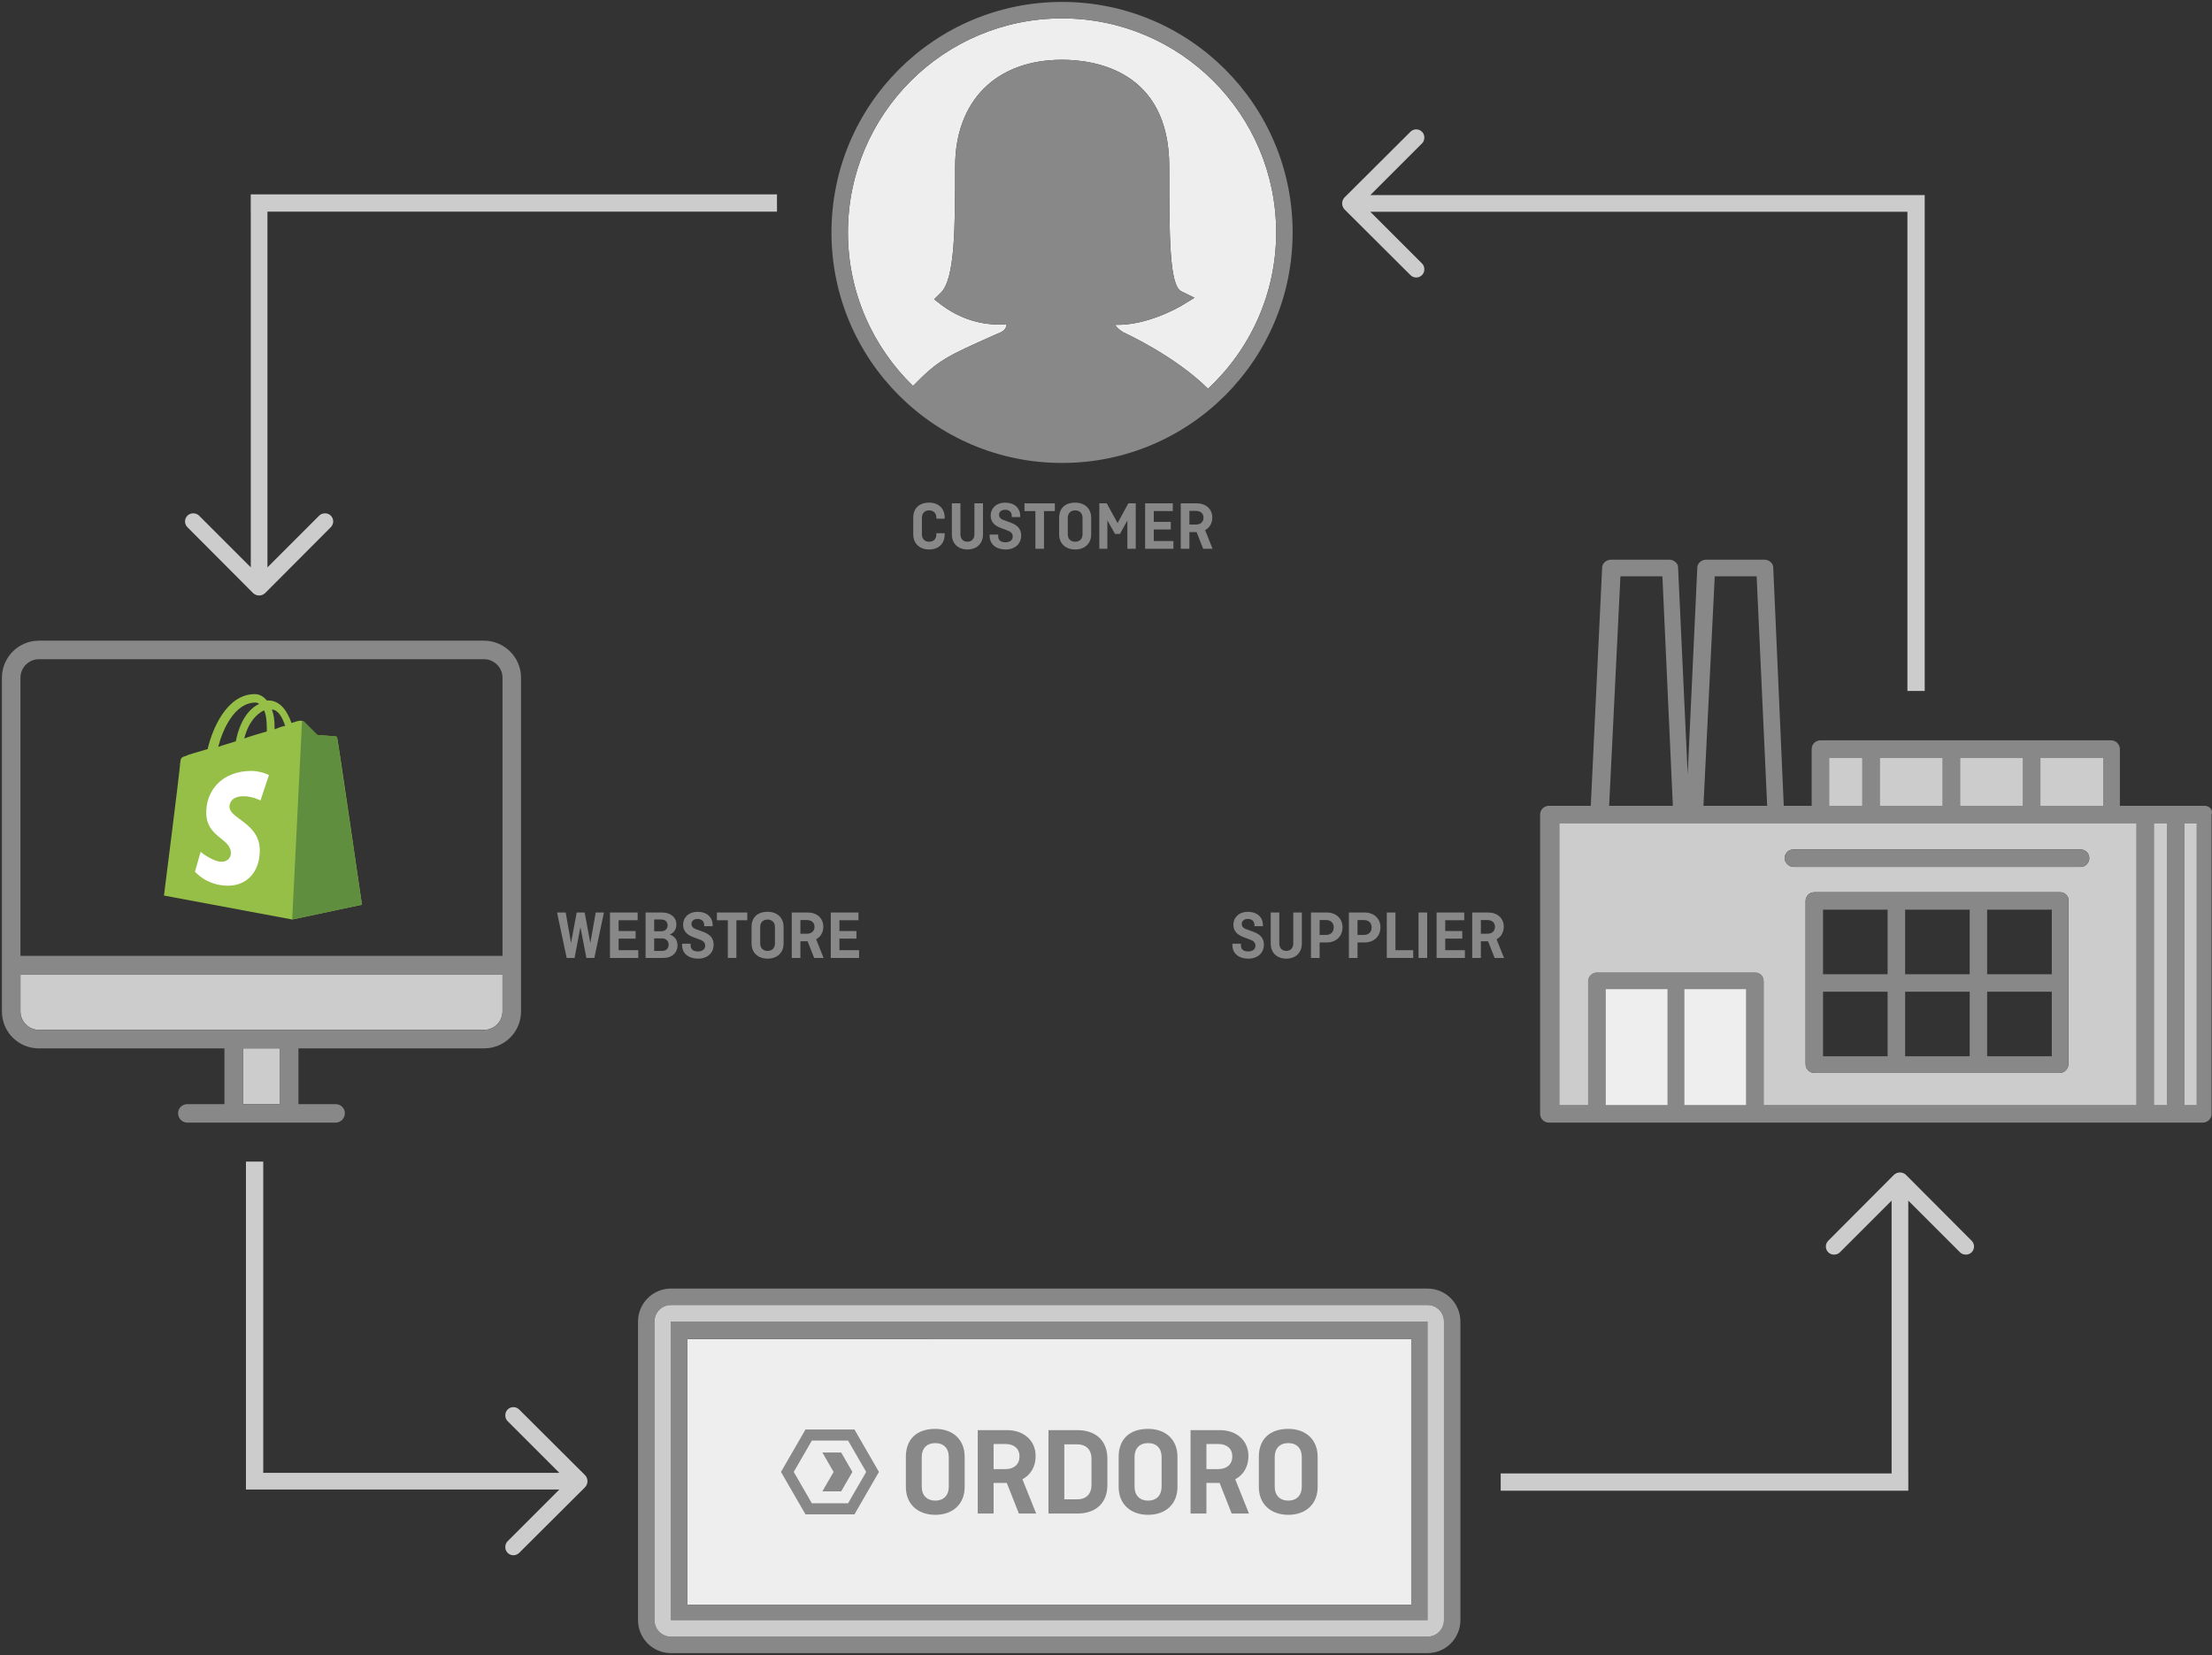 <?xml version="1.0" encoding="utf-8"?>
<!-- Generator: Adobe Illustrator 20.0.0, SVG Export Plug-In . SVG Version: 6.00 Build 0)  -->
<svg version="1.1" xmlns="http://www.w3.org/2000/svg" xmlns:xlink="http://www.w3.org/1999/xlink" x="0px" y="0px"
	 viewBox="0 0 287.796 215.39" enable-background="new 0 0 287.796 215.39" xml:space="preserve">
<rect x="0" y="0" width="287.796" height="215.39" fill="#333333" stroke="none"/>
<g id="Layer_1" display="none">
	<path display="inline" fill="#666F71" d="M19.761,103.401L-7.52,89.764l12.25-6.166l27.365,13.636L19.761,103.401z M17.937,142.237
		l-27.886-13.985V92.631l27.886,13.986V142.237z M19.761,76.125l27.357,13.639l-10.94,5.47L8.9,81.51L19.761,76.125z M53.986,86.292
		L21.154,69.957c-0.879-0.434-1.827-0.521-2.787,0l-32.493,16.241c-1.127,0.438-1.992,1.567-1.992,2.867v41.098
		c0,1.126,0.603,2.172,1.73,2.692l32.756,16.42c0.867,0.432,1.908,0.432,2.787,0l32.575-16.245c1.125-0.433,1.909-1.568,1.909-2.867
		V89.065C55.637,87.939,55.03,86.897,53.986,86.292"/>
	<path display="inline" fill="#666F71" d="M102.796,103.401L75.515,89.764l12.25-6.166l27.365,13.636L102.796,103.401z
		 M100.972,142.237l-27.886-13.985V92.631l27.886,13.986V142.237z M102.796,76.125l27.357,13.639l-10.94,5.47L91.935,81.51
		L102.796,76.125z M137.021,86.292l-32.832-16.335c-0.879-0.434-1.827-0.521-2.787,0L68.909,86.198
		c-1.127,0.438-1.992,1.567-1.992,2.867v41.098c0,1.126,0.603,2.172,1.73,2.692l32.756,16.42c0.867,0.432,1.908,0.432,2.787,0
		l32.575-16.245c1.125-0.433,1.909-1.568,1.909-2.867V89.065C138.672,87.939,138.065,86.897,137.021,86.292"/>
	<path display="inline" fill="#666F71" d="M185.831,103.401l-27.281-13.636l12.25-6.166l27.365,13.636L185.831,103.401z
		 M184.007,142.237l-27.886-13.985V92.631l27.886,13.986V142.237z M185.831,76.125l27.357,13.639l-10.94,5.47L174.971,81.51
		L185.831,76.125z M220.056,86.292l-32.832-16.335c-0.879-0.434-1.827-0.521-2.787,0l-32.493,16.241
		c-1.127,0.438-1.992,1.567-1.992,2.867v41.098c0,1.126,0.603,2.172,1.73,2.692l32.756,16.42c0.867,0.432,1.908,0.432,2.787,0
		l32.575-16.245c1.125-0.433,1.909-1.568,1.909-2.867V89.065C221.708,87.939,221.1,86.897,220.056,86.292"/>
	<path display="inline" fill="#666F71" d="M268.867,103.401l-27.281-13.636l12.25-6.166L281.2,97.234L268.867,103.401z
		 M267.043,142.237l-27.886-13.985V92.631l27.886,13.986V142.237z M268.867,76.125l27.357,13.639l-10.94,5.47L258.006,81.51
		L268.867,76.125z M303.092,86.292L270.26,69.957c-0.879-0.434-1.827-0.521-2.787,0l-32.493,16.241
		c-1.127,0.438-1.992,1.567-1.992,2.867v41.098c0,1.126,0.603,2.172,1.73,2.692l32.756,16.42c0.867,0.432,1.908,0.432,2.787,0
		l32.575-16.245c1.125-0.433,1.909-1.568,1.909-2.867V89.065C304.743,87.939,304.136,86.897,303.092,86.292"/>
	<path display="inline" fill="#666F71" d="M61.591,30.528L34.31,16.891l12.25-6.166L73.924,24.36L61.591,30.528z M59.766,69.364
		L31.881,55.379V19.757l27.886,13.986V69.364z M61.591,3.252l27.357,13.639l-10.94,5.47L50.73,8.637L61.591,3.252z M95.816,13.419
		L62.984-2.917c-0.879-0.434-1.827-0.52-2.787,0L27.703,13.325c-1.127,0.438-1.992,1.567-1.992,2.867V57.29
		c0,1.126,0.603,2.172,1.73,2.692l32.756,16.42c0.867,0.432,1.908,0.432,2.787,0l32.575-16.245c1.125-0.433,1.909-1.568,1.909-2.867
		V16.192C97.467,15.066,96.86,14.024,95.816,13.419"/>
	<path display="inline" fill="#666F71" d="M61.591,176.62L34.31,162.983l12.25-6.166l27.365,13.636L61.591,176.62z M59.766,215.456
		l-27.886-13.985V165.85l27.886,13.986V215.456z M61.591,149.344l27.357,13.639l-10.94,5.47L50.73,154.729L61.591,149.344z
		 M95.816,159.511l-32.832-16.335c-0.879-0.434-1.827-0.521-2.787,0l-32.493,16.241c-1.127,0.438-1.992,1.567-1.992,2.867v41.098
		c0,1.126,0.603,2.172,1.73,2.692l32.756,16.42c0.867,0.432,1.908,0.432,2.787,0l32.575-16.245c1.125-0.433,1.909-1.568,1.909-2.867
		v-41.098C97.467,161.158,96.86,160.116,95.816,159.511"/>
	<path display="inline" fill="#666F71" d="M144.782,30.528l-27.281-13.636l12.25-6.166l27.365,13.636L144.782,30.528z
		 M142.958,69.364l-27.886-13.985V19.757l27.886,13.986V69.364z M144.782,3.252l27.357,13.639l-10.94,5.47L133.921,8.637
		L144.782,3.252z M179.007,13.419L146.175-2.917c-0.879-0.434-1.827-0.52-2.787,0l-32.493,16.241
		c-1.127,0.438-1.992,1.567-1.992,2.867V57.29c0,1.126,0.603,2.172,1.73,2.692l32.756,16.42c0.867,0.432,1.908,0.432,2.787,0
		l32.575-16.245c1.125-0.433,1.909-1.568,1.909-2.867V16.192C180.658,15.066,180.051,14.024,179.007,13.419"/>
	<path display="inline" fill="#666F71" d="M227.973,30.528l-27.281-13.636l12.25-6.166l27.365,13.636L227.973,30.528z
		 M226.149,69.364l-27.886-13.985V19.757l27.886,13.986V69.364z M227.973,3.252l27.357,13.639l-10.94,5.47L217.113,8.637
		L227.973,3.252z M262.198,13.419L229.366-2.917c-0.879-0.434-1.827-0.52-2.787,0l-32.493,16.241
		c-1.127,0.438-1.992,1.567-1.992,2.867V57.29c0,1.126,0.603,2.172,1.73,2.692l32.756,16.42c0.867,0.432,1.908,0.432,2.787,0
		l32.575-16.245c1.125-0.433,1.909-1.568,1.909-2.867V16.192C263.85,15.066,263.242,14.024,262.198,13.419"/>
	<path display="inline" fill="#666F71" d="M144.782,176.62l-27.281-13.636l12.25-6.166l27.365,13.636L144.782,176.62z
		 M142.958,215.456l-27.886-13.985V165.85l27.886,13.986V215.456z M144.782,149.344l27.357,13.639l-10.94,5.47l-27.278-13.724
		L144.782,149.344z M179.007,159.511l-32.832-16.335c-0.879-0.434-1.827-0.521-2.787,0l-32.493,16.241
		c-1.127,0.438-1.992,1.567-1.992,2.867v41.098c0,1.126,0.603,2.172,1.73,2.692l32.756,16.42c0.867,0.432,1.908,0.432,2.787,0
		l32.575-16.245c1.125-0.433,1.909-1.568,1.909-2.867v-41.098C180.658,161.158,180.051,160.116,179.007,159.511"/>
	<path display="inline" fill="#666F71" d="M227.973,176.62l-27.281-13.636l12.25-6.166l27.365,13.636L227.973,176.62z
		 M226.149,215.456l-27.886-13.985V165.85l27.886,13.986V215.456z M227.973,149.344l27.357,13.639l-10.94,5.47l-27.278-13.724
		L227.973,149.344z M262.198,159.511l-32.832-16.335c-0.879-0.434-1.827-0.521-2.787,0l-32.493,16.241
		c-1.127,0.438-1.992,1.567-1.992,2.867v41.098c0,1.126,0.603,2.172,1.73,2.692l32.756,16.42c0.867,0.432,1.908,0.432,2.787,0
		l32.575-16.245c1.125-0.433,1.909-1.568,1.909-2.867v-41.098C263.85,161.158,263.242,160.116,262.198,159.511"/>
	<g display="inline">
		<path fill="none" stroke="#666F71" stroke-width="2" stroke-miterlimit="10" d="M45.25,49.932c0,0.55-0.399,0.792-0.887,0.539
			l-7.892-4.105c-0.488-0.254-0.887-0.911-0.887-1.461V28.47c0-0.55,0.401-0.796,0.892-0.547l7.883,4.003
			c0.49,0.249,0.892,0.903,0.892,1.453V49.932z"/>
	</g>
	<g display="inline">
		<path fill="none" stroke="#666F71" stroke-width="2" stroke-miterlimit="10" d="M45.25,49.932c0,0.55-0.399,0.792-0.887,0.539
			l-7.892-4.105c-0.488-0.254-0.887-0.911-0.887-1.461V28.47c0-0.55,0.401-0.796,0.892-0.547l7.883,4.003
			c0.49,0.249,0.892,0.903,0.892,1.453V49.932z"/>
	</g>
</g>
<g id="Layer_2">
	<g id="XMLID_6_">
		<g>
			<path fill="#EEEEEE" d="M129.57,43.52c-6.59,2.93-7.47,3.34-10.78,6.71c-5.22-5.06-8.47-12.15-8.47-19.98
				c0-15.38,12.48-27.86,27.86-27.86s27.86,12.48,27.86,27.86c0,8.03-3.42,15.27-8.87,20.34c-4.28-4.25-10.67-7.18-10.99-7.33
				c-0.03-0.03-0.67-0.35-1.11-0.99c4.22,0.14,8.46-2.38,8.67-2.5l1.67-1.02l-1.73-0.85c-1.55-0.79-1.55-7.27-1.55-16.2
				c0-12.57-9.76-13.92-13.95-13.92c-8.58,0-13.91,5.33-13.91,13.92c0,7.82,0,14.56-1.85,16.38l-0.88,0.87l1,0.77
				c3.4,2.52,6.79,2.63,8.43,2.46c0,0.55-0.43,0.91-0.73,1.05L129.57,43.52z"/>
			<path fill="#888888" d="M110.32,30.25c0,7.83,3.25,14.92,8.47,19.98c3.31-3.37,4.19-3.78,10.78-6.71l0.67-0.29
				c0.3-0.14,0.73-0.5,0.73-1.05c-1.64,0.17-5.03,0.06-8.43-2.46l-1-0.77l0.88-0.87c1.85-1.82,1.85-8.56,1.85-16.38
				c0-8.59,5.33-13.92,13.91-13.92c4.19,0,13.95,1.35,13.95,13.92c0,8.93,0,15.41,1.55,16.2l1.73,0.85l-1.67,1.02
				c-0.21,0.12-4.45,2.64-8.67,2.5c0.44,0.64,1.08,0.96,1.11,0.99c0.32,0.15,6.71,3.08,10.99,7.33c5.45-5.07,8.87-12.31,8.87-20.34
				c0-15.38-12.48-27.86-27.86-27.86S110.32,14.87,110.32,30.25z M138.18,60.25c-16.58,0-30-13.44-30-30c0-16.58,13.42-30,30-30
				s30,13.42,30,30C168.18,46.81,154.76,60.25,138.18,60.25z"/>
		</g>
		<g>
		</g>
	</g>
	<g>
		<g id="XMLID_3_">
			<g>
				<path fill="#888888" d="M286.83,104.87c0.68,0,1.13,0.57,0.91,1.14v38.96c0,0.68-0.57,1.13-1.14,1.13h-85.08
					c-0.68,0-1.14-0.56-1.14-1.13v-38.96c0-0.69,0.57-1.14,1.14-1.14h5.45l1.48-31.01c0-0.57,0.57-1.02,1.14-1.02h7.61
					c0.56,0,1.13,0.45,1.13,1.02l1.25,26.92l1.25-26.92c0-0.57,0.57-1.02,1.14-1.02h7.61c0.57,0,1.13,0.45,1.13,1.02l1.37,31.01
					h3.63v-7.38c0-0.69,0.57-1.14,1.14-1.14h37.82c0.68,0,1.14,0.57,1.14,1.14v7.38H286.83z M285.81,143.83v-36.69h-1.6v36.69
					H285.81z M281.94,143.83v-36.69h-1.7v36.69H281.94z M277.97,143.83v-36.69h-75.09v36.69h3.75V127.7c0-0.68,0.57-1.13,1.14-1.13
					h20.56c0.68,0,1.13,0.45,1.13,1.13v16.13H277.97z M273.65,104.87v-6.25h-8.18v6.25H273.65z M263.2,104.87v-6.25h-8.18v6.25
					H263.2z M252.75,104.87v-6.25h-8.18v6.25H252.75z M242.3,104.87v-6.25h-4.32v6.25H242.3z M229.92,104.87L228.55,75h-5.45
					l-1.47,29.87H229.92z M227.19,143.83v-15.11h-8.06v15.11H227.19z M217.65,104.87L216.29,75h-5.46l-1.47,29.87H217.65z
					 M216.97,143.83v-15.11h-8.07v15.11H216.97z"/>
				<rect x="284.21" y="107.14" fill="#CCCCCC" width="1.6" height="36.69"/>
				<rect x="280.24" y="107.14" fill="#CCCCCC" width="1.7" height="36.69"/>
				<path fill="#CCCCCC" d="M277.97,107.14v36.69h-48.51V127.7c0-0.68-0.45-1.13-1.13-1.13h-20.56c-0.57,0-1.14,0.45-1.14,1.13
					v16.13h-3.75v-36.69H277.97z M270.7,112.82c0.68,0,1.13-0.57,1.13-1.13c0-0.69-0.56-1.14-1.13-1.14h-37.37
					c-0.69,0-1.14,0.57-1.14,1.14c0,0.56,0.57,1.13,1.14,1.13H270.7z M269.11,117.25c0.11-0.57-0.46-1.13-1.03-1.13h-32.03
					c-0.68,0-1.13,0.56-1.13,1.13v21.24c0,0.68,0.56,1.14,1.13,1.14h31.92c0.68,0,1.14-0.57,1.14-1.14V117.25z"/>
				<rect x="265.47" y="98.62" fill="#CCCCCC" width="8.18" height="6.25"/>
				<path fill="#888888" d="M271.83,111.69c0,0.56-0.45,1.13-1.13,1.13h-37.37c-0.57,0-1.14-0.57-1.14-1.13
					c0-0.57,0.45-1.14,1.14-1.14h37.37C271.27,110.55,271.83,111,271.83,111.69z"/>
				<path fill="#888888" d="M268.08,116.12c0.57,0,1.14,0.56,1.03,1.13v21.24c0,0.57-0.46,1.14-1.14,1.14h-31.92
					c-0.57,0-1.13-0.46-1.13-1.14v-21.24c0-0.57,0.45-1.13,1.13-1.13H268.08z M266.95,137.47v-8.41h-8.41v8.41H266.95z
					 M266.95,126.79v-8.4h-8.41v8.4H266.95z M256.27,137.47v-8.41h-8.4v8.41H256.27z M256.27,126.79v-8.4h-8.4v8.4H256.27z
					 M245.59,137.47v-8.41h-8.4v8.41H245.59z M245.59,126.79v-8.4h-8.4v8.4H245.59z"/>
				<rect x="255.02" y="98.62" fill="#CCCCCC" width="8.18" height="6.25"/>
				<rect x="244.57" y="98.62" fill="#CCCCCC" width="8.18" height="6.25"/>
				<rect x="237.98" y="98.62" fill="#CCCCCC" width="4.32" height="6.25"/>
				<rect x="219.13" y="128.72" fill="#EEEEEE" width="8.06" height="15.11"/>
				<rect x="208.9" y="128.72" fill="#EEEEEE" width="8.07" height="15.11"/>
			</g>
		</g>
	</g>
	<g id="XMLID_5_">
		<g>
			<rect x="31.61" y="136.44" fill="#CCCCCC" width="4.82" height="7.26"/>
			<path fill="#CCCCCC" d="M65.38,126.81v4.82c0,1.32-1.09,2.4-2.41,2.4H5.06c-1.31,0-2.4-1.08-2.4-2.4v-4.82H65.38z"/>
			<path fill="#888888" d="M36.43,143.7v-7.26h-4.82v7.26H36.43z M65.38,124.4V88.2c0-1.32-1.09-2.41-2.41-2.41H5.06
				c-1.31,0-2.4,1.09-2.4,2.41v36.2H65.38z M65.38,131.63v-4.82H2.66v4.82c0,1.32,1.09,2.4,2.4,2.4h57.91
				C64.29,134.03,65.38,132.95,65.38,131.63z M67.79,88.2v43.43c0,2.67-2.15,4.81-4.82,4.81H38.83v7.26h4.85
				c0.66,0,1.19,0.52,1.19,1.18c0,0.66-0.53,1.22-1.19,1.22H24.36c-0.66,0-1.19-0.56-1.19-1.22c0-0.66,0.53-1.18,1.19-1.18h4.84
				v-7.26H5.06c-2.67,0-4.81-2.14-4.81-4.81V88.2c0-2.64,2.14-4.82,4.81-4.82h57.91C65.64,83.38,67.79,85.56,67.79,88.2z"/>
		</g>
		<g>
		</g>
	</g>
	<g>
		<g>
			<g id="XMLID_4_">
				<g>
					<rect x="89.44" y="174.27" fill="#EEEEEE" width="94.17" height="34.56"/>
					<path fill="#888888" d="M89.44,208.83h94.17v-34.56H89.44V208.83z M185.73,210.84H87.29V172h98.44V210.84z"/>
					<path fill="#888888" d="M190.01,172v38.84c0,2.37-1.9,4.3-4.28,4.3H87.29c-2.37,0-4.28-1.93-4.28-4.3V172
						c0-2.37,1.91-4.3,4.28-4.3h98.44C188.11,167.7,190.01,169.63,190.01,172z M187.87,210.84V172c0-1.2-0.96-2.16-2.14-2.16H87.29
						c-1.17,0-2.14,0.96-2.14,2.16v38.84c0,1.2,0.97,2.16,2.14,2.16h98.44C186.91,213,187.87,212.04,187.87,210.84z"/>
					<path fill="#CCCCCC" d="M187.87,172v38.84c0,1.2-0.96,2.16-2.14,2.16H87.29c-1.17,0-2.14-0.96-2.14-2.16V172
						c0-1.2,0.97-2.16,2.14-2.16h98.44C186.91,169.84,187.87,170.8,187.87,172z M185.73,210.84V172H87.29v38.84H185.73z"/>
				</g>
				<g>
				</g>
			</g>
		</g>
	</g>
	<path fill="#CCCCCC" d="M101.091,27.545v-2.25H32.625v2.25h0.004v46.292l-6.738-6.738c-0.176-0.176-0.439-0.293-0.762-0.293
		c-0.586,0-1.055,0.469-1.055,1.055c0,0.293,0.117,0.557,0.322,0.762l8.555,8.584c0.205,0.176,0.469,0.293,0.762,0.293
		s0.557-0.117,0.762-0.293l8.555-8.584c0.205-0.205,0.322-0.469,0.322-0.762c0-0.586-0.469-1.055-1.055-1.055
		c-0.322,0-0.586,0.117-0.762,0.293l-6.738,6.738V27.545H101.091z"/>
	<path fill="#CCCCCC" d="M34.25,151.17H32v42.685h2.25v-0.004h38.523l-6.738,6.738c-0.176,0.176-0.293,0.439-0.293,0.762
		c0,0.586,0.469,1.055,1.055,1.055c0.293,0,0.557-0.117,0.762-0.322l8.584-8.555c0.176-0.205,0.293-0.469,0.293-0.762
		s-0.117-0.557-0.293-0.762l-8.584-8.555c-0.205-0.205-0.469-0.322-0.762-0.322c-0.586,0-1.055,0.469-1.055,1.055
		c0,0.322,0.117,0.586,0.293,0.762l6.738,6.738H34.25V151.17z"/>
	<path fill="#CCCCCC" d="M195.25,191.755v2.25h53.034v-2.25h-0.004v-35.506l6.738,6.738c0.176,0.176,0.439,0.293,0.762,0.293
		c0.586,0,1.055-0.469,1.055-1.055c0-0.293-0.117-0.557-0.322-0.762l-8.555-8.584c-0.205-0.176-0.469-0.293-0.762-0.293
		s-0.557,0.117-0.762,0.293l-8.555,8.584c-0.205,0.205-0.322,0.469-0.322,0.762c0,0.586,0.469,1.055,1.055,1.055
		c0.322,0,0.586-0.117,0.762-0.293l6.738-6.738v35.506H195.25z"/>
	<path fill="#CCCCCC" d="M248.168,89.92h2.25V25.387h-2.25v0.004h-69.883l6.738-6.738c0.176-0.176,0.293-0.439,0.293-0.762
		c0-0.586-0.469-1.055-1.055-1.055c-0.293,0-0.557,0.117-0.762,0.322l-8.584,8.555c-0.176,0.205-0.293,0.469-0.293,0.762
		s0.117,0.557,0.293,0.762l8.584,8.555c0.205,0.205,0.469,0.322,0.762,0.322c0.586,0,1.055-0.469,1.055-1.055
		c0-0.322-0.117-0.586-0.293-0.762l-6.738-6.738h69.883V89.92z"/>
	<g>
		<g>
			<path fill="#888888" d="M125.509,193.524c0,2.23-1.553,3.618-3.816,3.618c-2.28,0-3.833-1.388-3.833-3.618v-3.948
				c0-2.23,1.371-3.618,3.833-3.618c2.263,0,3.816,1.388,3.816,3.618V193.524z M119.925,193.491c0,1.09,0.645,1.801,1.768,1.801
				c1.107,0,1.751-0.711,1.751-1.801v-3.883c0-1.09-0.645-1.8-1.751-1.8c-1.123,0-1.768,0.71-1.768,1.8V193.491z"/>
			<path fill="#888888" d="M132.563,196.976l-1.57-3.982h-1.718v3.982h-2.065v-10.854h3.816c2.148,0,3.717,1.338,3.717,3.37
				c0,1.404-0.661,2.462-1.718,3.023l1.784,4.461H132.563z M129.275,187.923v3.271h1.537c1.14,0,1.834-0.644,1.834-1.652
				c0-0.992-0.694-1.619-1.834-1.619H129.275z"/>
			<path fill="#888888" d="M144.077,189.823v3.453c0,2.28-1.454,3.701-3.915,3.701h-3.75v-10.854h3.75
				C142.623,186.122,144.077,187.543,144.077,189.823z M138.476,187.973v7.154h1.685c1.189,0,1.85-0.727,1.85-1.883v-3.387
				c0-1.157-0.661-1.883-1.85-1.883H138.476z"/>
			<path fill="#888888" d="M153.196,193.524c0,2.23-1.553,3.618-3.816,3.618c-2.28,0-3.833-1.388-3.833-3.618v-3.948
				c0-2.23,1.371-3.618,3.833-3.618c2.263,0,3.816,1.388,3.816,3.618V193.524z M147.612,193.491c0,1.09,0.645,1.801,1.768,1.801
				c1.107,0,1.751-0.711,1.751-1.801v-3.883c0-1.09-0.644-1.8-1.751-1.8c-1.123,0-1.768,0.71-1.768,1.8V193.491z"/>
			<path fill="#888888" d="M160.25,196.976l-1.57-3.982h-1.718v3.982h-2.065v-10.854h3.816c2.148,0,3.717,1.338,3.717,3.37
				c0,1.404-0.661,2.462-1.718,3.023l1.784,4.461H160.25z M156.962,187.923v3.271h1.537c1.14,0,1.834-0.644,1.834-1.652
				c0-0.992-0.694-1.619-1.834-1.619H156.962z"/>
			<path fill="#888888" d="M171.434,193.524c0,2.23-1.553,3.618-3.816,3.618c-2.28,0-3.833-1.388-3.833-3.618v-3.948
				c0-2.23,1.371-3.618,3.833-3.618c2.263,0,3.816,1.388,3.816,3.618V193.524z M165.85,193.491c0,1.09,0.644,1.801,1.768,1.801
				c1.107,0,1.751-0.711,1.751-1.801v-3.883c0-1.09-0.645-1.8-1.751-1.8c-1.123,0-1.768,0.71-1.768,1.8V193.491z"/>
		</g>
		<g>
			<path fill="#888888" d="M114.358,191.561l-3.187-5.52h-6.374l-3.187,5.52l3.187,5.52h6.374L114.358,191.561z M105.628,195.642
				l-2.356-4.081l2.356-4.081h4.712l2.356,4.081l-2.356,4.081H105.628z"/>
			<polygon fill="#888888" points="109.443,189.034 106.997,189.034 108.456,191.561 106.997,194.089 109.443,194.089 
				110.902,191.561 			"/>
		</g>
	</g>
	<g>
		<path fill="#888888" d="M78.579,118.756l-1.251,5.914h-1.036l-0.774-4.006l-0.765,4.006h-1.026l-1.251-5.914h1.125l0.693,3.961
			l0.738-3.961h1.036l0.738,3.97l0.703-3.97H78.579z"/>
		<path fill="#888888" d="M80.486,122.158v1.504h2.557v1.008H79.36v-5.914h3.601v1.008h-2.476v1.404H82.7v0.99H80.486z"/>
		<path fill="#888888" d="M83.995,118.756h2.151c1.089,0,1.855,0.611,1.855,1.557c0,0.639-0.306,1.08-0.855,1.306v0.009
			c0.639,0.217,1,0.702,1,1.404c0,1.008-0.766,1.639-1.846,1.639h-2.305V118.756z M85.111,119.664v1.531h0.9
			c0.522,0,0.846-0.279,0.846-0.783c0-0.478-0.333-0.748-0.855-0.748H85.111z M85.111,122.122v1.639h1
			c0.558,0,0.882-0.315,0.882-0.819c0-0.486-0.333-0.819-0.874-0.819H85.111z"/>
		<path fill="#888888" d="M91.619,120.537v-0.17c0-0.459-0.333-0.775-0.855-0.775c-0.513,0-0.801,0.279-0.801,0.658
			c0,0.234,0.126,0.513,0.558,0.666l0.837,0.306c0.738,0.271,1.486,0.64,1.486,1.729c0,1.071-0.801,1.81-2.026,1.81
			c-1.215,0-2.07-0.666-2.07-1.746v-0.198h1.107v0.243c0,0.477,0.351,0.766,0.937,0.766c0.621,0,0.954-0.315,0.954-0.748
			c0-0.369-0.216-0.621-0.648-0.773l-0.9-0.343c-0.828-0.306-1.323-0.792-1.323-1.63c0-0.908,0.711-1.665,1.891-1.665
			c1.17,0,1.954,0.667,1.954,1.747v0.125H91.619z"/>
		<path fill="#888888" d="M93.274,118.756h3.952v1.008h-1.414v4.906h-1.116v-4.906h-1.422V118.756z"/>
		<path fill="#888888" d="M101.951,122.789c0,1.215-0.847,1.971-2.08,1.971c-1.243,0-2.089-0.756-2.089-1.971v-2.152
			c0-1.215,0.747-1.972,2.089-1.972c1.233,0,2.08,0.757,2.08,1.972V122.789z M98.908,122.771c0,0.595,0.351,0.981,0.963,0.981
			c0.603,0,0.954-0.387,0.954-0.981v-2.116c0-0.594-0.351-0.98-0.954-0.98c-0.612,0-0.963,0.387-0.963,0.98V122.771z"/>
		<path fill="#888888" d="M105.929,124.67l-0.855-2.17h-0.936v2.17h-1.125v-5.914h2.08c1.17,0,2.025,0.729,2.025,1.836
			c0,0.766-0.36,1.342-0.936,1.647l0.972,2.431H105.929z M104.138,119.736v1.783h0.837c0.621,0,1-0.352,1-0.9
			c0-0.541-0.378-0.883-1-0.883H104.138z"/>
		<path fill="#888888" d="M109.214,122.158v1.504h2.557v1.008h-3.682v-5.914h3.601v1.008h-2.476v1.404h2.214v0.99H109.214z"/>
	</g>
	<g>
		<path fill="#888888" d="M163.214,120.537v-0.17c0-0.459-0.333-0.775-0.854-0.775c-0.514,0-0.802,0.279-0.802,0.658
			c0,0.234,0.126,0.513,0.558,0.666l0.838,0.306c0.738,0.271,1.485,0.64,1.485,1.729c0,1.071-0.802,1.81-2.026,1.81
			c-1.215,0-2.07-0.666-2.07-1.746v-0.198h1.107v0.243c0,0.477,0.352,0.766,0.937,0.766c0.621,0,0.954-0.315,0.954-0.748
			c0-0.369-0.216-0.621-0.648-0.773l-0.9-0.343c-0.828-0.306-1.322-0.792-1.322-1.63c0-0.908,0.711-1.665,1.891-1.665
			c1.17,0,1.953,0.667,1.953,1.747v0.125H163.214z"/>
		<path fill="#888888" d="M169.379,118.756v4.033c0,1.215-0.818,1.971-2.025,1.971c-1.206,0-2.025-0.756-2.025-1.971v-4.033h1.116
			v4.015c0,0.595,0.333,0.981,0.909,0.981c0.567,0,0.91-0.387,0.91-0.981v-4.015H169.379z"/>
		<path fill="#888888" d="M170.566,118.756h2.061c1.18,0,2.044,0.765,2.044,1.917c0,1.216-0.864,1.98-2.044,1.98h-0.936v2.017
			h-1.125V118.756z M171.691,119.736v1.936h0.837c0.621,0,0.999-0.378,0.999-0.973c0-0.584-0.378-0.963-0.999-0.963H171.691z"/>
		<path fill="#888888" d="M175.498,118.756h2.062c1.179,0,2.044,0.765,2.044,1.917c0,1.216-0.865,1.98-2.044,1.98h-0.937v2.017
			h-1.125V118.756z M176.623,119.736v1.936h0.838c0.621,0,0.999-0.378,0.999-0.973c0-0.584-0.378-0.963-0.999-0.963H176.623z"/>
		<path fill="#888888" d="M181.556,123.662h2.313v1.008h-3.439v-5.914h1.126V123.662z"/>
		<path fill="#888888" d="M185.686,124.67h-1.125v-5.914h1.125V124.67z"/>
		<path fill="#888888" d="M188.035,122.158v1.504h2.557v1.008h-3.682v-5.914h3.601v1.008h-2.476v1.404h2.215v0.99H188.035z"/>
		<path fill="#888888" d="M194.462,124.67l-0.855-2.17h-0.937v2.17h-1.125v-5.914h2.08c1.17,0,2.025,0.729,2.025,1.836
			c0,0.766-0.36,1.342-0.937,1.647l0.972,2.431H194.462z M192.67,119.736v1.783h0.838c0.621,0,0.999-0.352,0.999-0.9
			c0-0.541-0.378-0.883-0.999-0.883H192.67z"/>
	</g>
	<g>
		<path fill="#888888" d="M122.908,69.395v0.171c0,1.197-0.811,1.944-2.017,1.944c-1.225,0-2.071-0.756-2.071-1.971v-2.152
			c0-1.215,0.747-1.972,2.071-1.972c1.206,0,2.017,0.747,2.017,1.945v0.144h-1.081v-0.135c0-0.567-0.351-0.945-0.954-0.945
			c-0.576,0-0.927,0.387-0.927,0.981v2.116c0,0.594,0.351,0.981,0.927,0.981c0.603,0,0.954-0.378,0.954-0.945v-0.162H122.908z"/>
		<path fill="#888888" d="M127.894,65.505v4.033c0,1.215-0.819,1.971-2.025,1.971c-1.207,0-2.026-0.756-2.026-1.971v-4.033h1.116
			v4.015c0,0.594,0.333,0.981,0.91,0.981c0.567,0,0.909-0.387,0.909-0.981v-4.015H127.894z"/>
		<path fill="#888888" d="M131.637,67.288v-0.171c0-0.459-0.333-0.774-0.855-0.774c-0.513,0-0.801,0.279-0.801,0.657
			c0,0.234,0.126,0.513,0.558,0.667l0.837,0.306c0.738,0.271,1.485,0.64,1.485,1.729c0,1.071-0.801,1.81-2.026,1.81
			c-1.215,0-2.07-0.666-2.07-1.746v-0.198h1.107v0.243c0,0.477,0.352,0.765,0.937,0.765c0.621,0,0.954-0.315,0.954-0.747
			c0-0.369-0.216-0.622-0.648-0.774l-0.9-0.342c-0.828-0.306-1.323-0.792-1.323-1.629c0-0.909,0.711-1.666,1.891-1.666
			c1.17,0,1.954,0.667,1.954,1.747v0.126H131.637z"/>
		<path fill="#888888" d="M133.292,65.505h3.952v1.008h-1.414v4.906h-1.116v-4.906h-1.422V65.505z"/>
		<path fill="#888888" d="M141.97,69.539c0,1.215-0.847,1.971-2.08,1.971c-1.243,0-2.089-0.756-2.089-1.971v-2.152
			c0-1.215,0.747-1.972,2.089-1.972c1.233,0,2.08,0.756,2.08,1.972V69.539z M138.927,69.521c0,0.594,0.351,0.981,0.963,0.981
			c0.603,0,0.954-0.387,0.954-0.981v-2.116c0-0.594-0.351-0.981-0.954-0.981c-0.612,0-0.963,0.387-0.963,0.981V69.521z"/>
		<path fill="#888888" d="M144.075,67.711v3.709h-1.044v-5.915h0.963l1.414,2.575l1.396-2.575h0.963v5.915h-1.089v-3.682
			l-0.964,1.747h-0.648L144.075,67.711z"/>
		<path fill="#888888" d="M150.114,68.908v1.503h2.557v1.008h-3.683v-5.915h3.602v1.008h-2.476v1.404h2.214v0.99H150.114z"/>
		<path fill="#888888" d="M156.541,71.42l-0.855-2.169h-0.937v2.169h-1.125v-5.915h2.079c1.171,0,2.025,0.729,2.025,1.836
			c0,0.765-0.359,1.341-0.936,1.647l0.972,2.431H156.541z M154.749,66.486v1.783h0.837c0.622,0,1-0.351,1-0.9
			c0-0.54-0.378-0.882-1-0.882H154.749z"/>
	</g>
	<g>
		<g>
			<path fill="#95BF47" d="M43.883,96.108c0-0.183-0.183-0.275-0.275-0.275c-0.092,0-2.383-0.183-2.383-0.183
				s-1.558-1.558-1.742-1.742s-0.55-0.092-0.642-0.092c0,0-0.367,0.092-0.917,0.275c-0.55-1.558-1.467-2.933-3.025-2.933
				c0,0-0.092,0-0.183,0c-0.458-0.55-1.008-0.825-1.558-0.825c-3.758,0-5.592,4.767-6.142,7.15
				c-1.467,0.458-2.567,0.733-2.658,0.825c-0.825,0.275-0.825,0.275-0.917,1.008c0,0.642-2.108,17.233-2.108,17.233l16.683,3.117
				l9.075-1.925C47.092,117.742,43.975,96.292,43.883,96.108z M37.1,94.458c-0.458,0.092-0.917,0.275-1.375,0.458
				c0-0.092,0-0.183,0-0.275c0-0.917-0.092-1.65-0.367-2.292C36.183,92.35,36.733,93.358,37.1,94.458z M34.35,92.442
				c0.275,0.55,0.367,1.375,0.367,2.567c0,0.092,0,0.092,0,0.183c-0.917,0.275-1.925,0.55-2.933,0.917
				C32.333,93.908,33.433,92.9,34.35,92.442z M33.25,91.433c0.183,0,0.367,0.092,0.458,0.183c-1.192,0.55-2.475,2.017-3.025,4.858
				c-0.825,0.275-1.558,0.458-2.292,0.733C28.942,95.008,30.5,91.433,33.25,91.433z"/>
			<path fill="#5E8E3E" d="M43.7,95.833c-0.092,0-2.383-0.183-2.383-0.183s-1.558-1.558-1.742-1.742
				c-0.092-0.092-0.183-0.092-0.275-0.092l-1.283,25.85l9.075-1.925c0,0-3.208-21.542-3.208-21.633
				C43.883,95.925,43.792,95.833,43.7,95.833z"/>
			<path fill="#FFFFFF" d="M34.992,100.875l-1.1,3.3c0,0-1.008-0.55-2.2-0.55c-1.742,0-1.833,1.1-1.833,1.375
				c0,1.558,3.942,2.108,3.942,5.683c0,2.842-1.742,4.583-4.125,4.583c-2.842,0-4.308-1.833-4.308-1.833l0.733-2.567
				c0,0,1.558,1.283,2.75,1.283c0.825,0,1.192-0.642,1.192-1.1c0-2.017-3.208-2.017-3.208-5.317c0-2.75,1.925-5.408,5.958-5.408
				C34.258,100.417,34.992,100.875,34.992,100.875z"/>
		</g>
	</g>
</g>
</svg>
